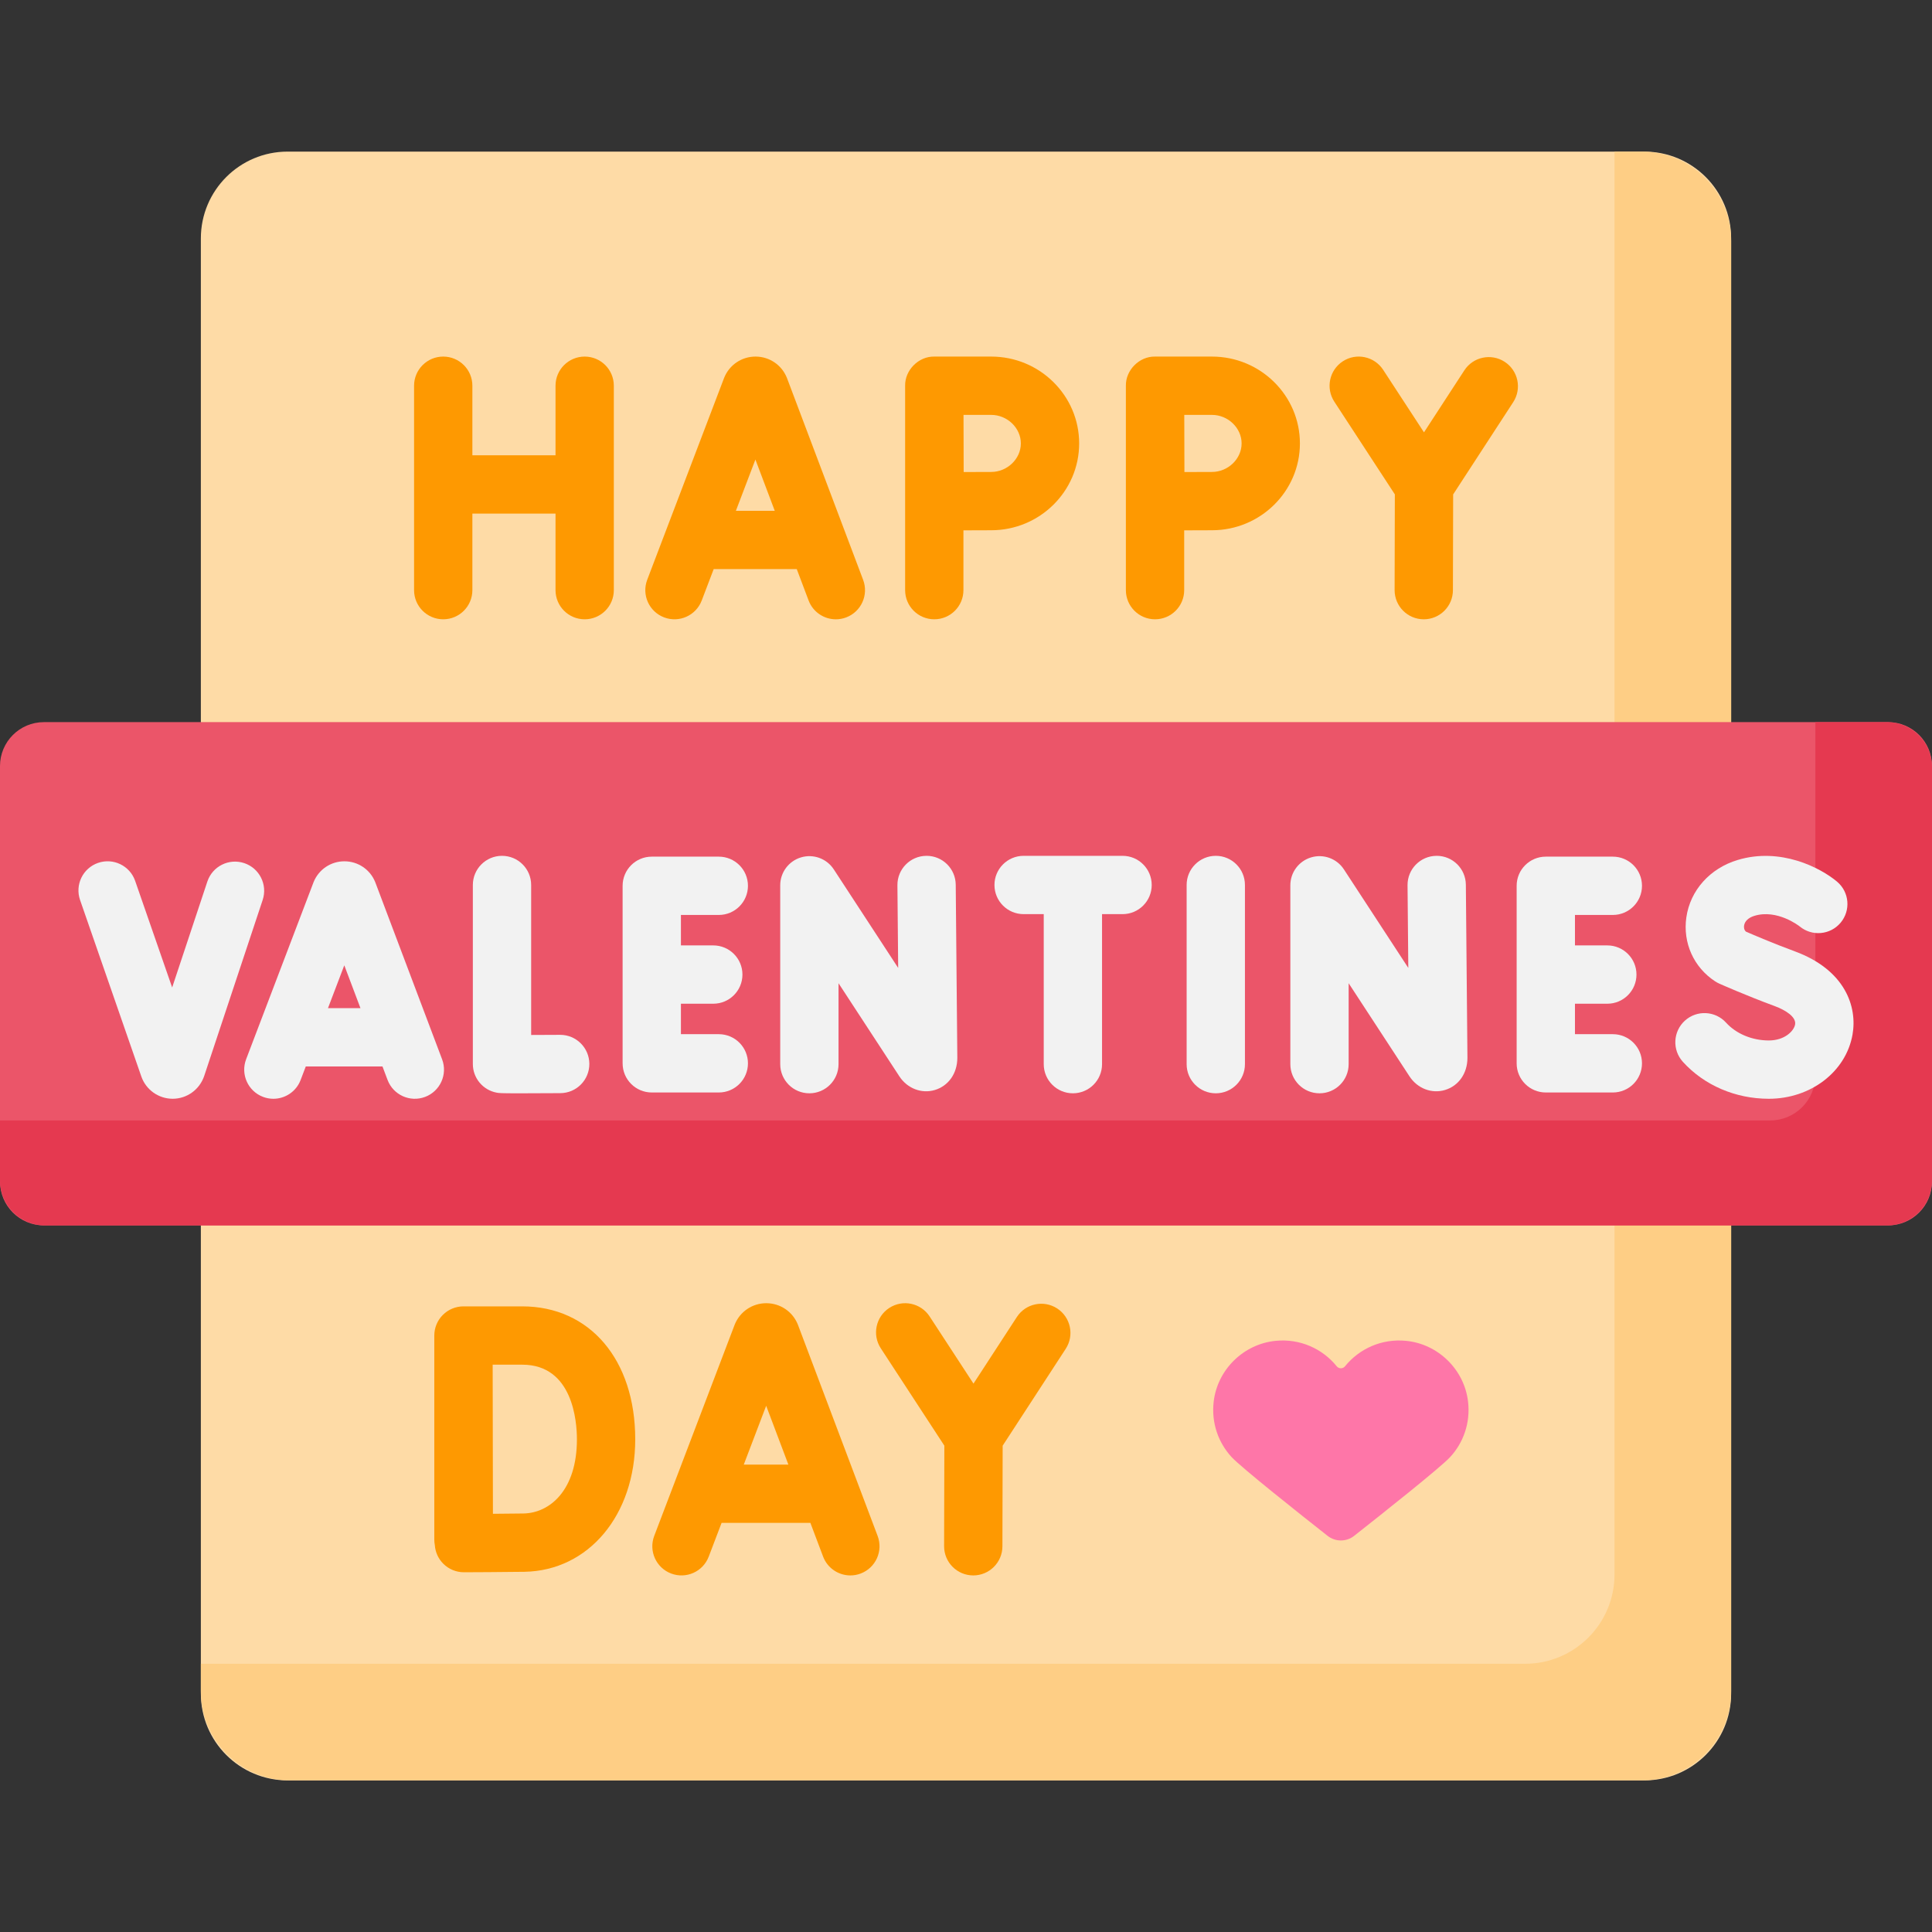 <svg id="Capa_1" enable-background="new 0 0 512 512" viewBox="0 0 512 512" xmlns="http://www.w3.org/2000/svg"><rect x="0" y="0" width="512" height="512" fill="#333333" stroke="none"/><g><path d="m435.772 471.823h-359.544c-12.702 0-22.999-10.297-22.999-22.999v-385.648c0-12.702 10.297-22.999 22.999-22.999h359.544c12.702 0 22.999 10.297 22.999 22.999v385.648c0 12.702-10.297 22.999-22.999 22.999z" fill="#fedba6"/><path d="m435.078 40.177h-7.212v377.047c0 13.085-10.608 23.693-23.693 23.693h-350.944v7.212c0 13.085 10.608 23.693 23.693 23.693h358.155c13.086 0 23.693-10.608 23.693-23.693v-384.259c.001-13.085-10.607-23.693-23.692-23.693z" fill="#fece85"/><path d="m500.362 324.748h-488.724c-6.428 0-11.638-5.21-11.638-11.638v-110.1c0-6.427 5.21-11.638 11.638-11.638h488.725c6.427 0 11.638 5.21 11.638 11.638v110.1c-.001 6.428-5.211 11.638-11.639 11.638z" fill="#eb5569"/><path d="m500.011 191.373h-18.917v93.571c0 6.621-5.367 11.989-11.989 11.989h-469.105v15.826c0 6.621 5.368 11.989 11.989 11.989h488.022c6.621 0 11.989-5.368 11.989-11.989v-109.397c0-6.622-5.367-11.989-11.989-11.989z" fill="#e53950"/><path d="m372.65 355.338c-6.537-.65-12.462 2.123-16.201 6.739-.575.71-1.634.71-2.209 0-3.739-4.616-9.664-7.388-16.201-6.739-8.503.845-15.419 7.635-16.401 16.123-.657 5.676 1.27 10.913 4.756 14.688 2.586 2.8 18.305 15.259 25.437 20.871 2.063 1.623 4.965 1.623 7.027 0 7.132-5.612 22.851-18.07 25.437-20.871 3.486-3.775 5.413-9.012 4.756-14.688-.982-8.488-7.899-15.278-16.401-16.123z" fill="#fe76a8"/><g fill="#fe9901"><path d="m211.49 351.157c-.026-.07-.053-.14-.082-.209-1.394-3.394-4.665-5.585-8.334-5.585-.003 0-.006 0-.009 0-3.672.004-6.943 2.202-8.332 5.602-.023.057-.046.115-.068.173l-21.286 55.889c-1.519 3.988.483 8.452 4.471 9.97 3.983 1.519 8.451-.482 9.97-4.47l3.406-8.943h23.534l3.367 8.921c1.167 3.094 4.108 5.001 7.229 5.001.906 0 1.829-.16 2.727-.5 3.992-1.507 6.007-5.965 4.5-9.957zm-14.38 36.974 5.935-15.585 5.882 15.585z"/><path d="m138.401 346.202h-15.579c-2.051 0-4.019.816-5.469 2.268-1.449 1.452-2.262 3.421-2.258 5.472v.041.002 54.06c0 .489.051.967.138 1.431.13 1.862.923 3.622 2.256 4.946 1.448 1.437 3.404 2.243 5.444 2.243h.029c.471-.002 11.587-.044 16.03-.122 17.007-.297 29.351-15.062 29.351-35.109 0-21.074-12.032-35.232-29.942-35.232zm.32 54.89c-1.875.033-5.063.06-8.089.08-.02-6.446-.059-32.804-.07-39.517h7.839c13.444 0 14.489 15.139 14.489 19.779 0 13.409-7.116 19.535-14.169 19.658z"/><path d="m280.168 346.758c-3.575-2.326-8.363-1.317-10.69 2.26l-11.494 17.655-11.627-17.808c-2.335-3.573-7.12-4.577-10.694-2.245-3.572 2.333-4.578 7.121-2.245 10.694l16.845 25.798-.065 26.646c-.01 4.267 3.441 7.734 7.707 7.745h.019c4.259 0 7.716-3.447 7.726-7.708l.065-26.674 16.713-25.673c2.327-3.575 1.316-8.362-2.26-10.69z"/></g><g fill="#f2f2f2"><path d="m99.494 233.918c-.026-.071-.054-.142-.084-.212-1.363-3.314-4.557-5.453-8.14-5.453-.003 0-.007 0-.01 0-3.587.005-6.781 2.152-8.138 5.472-.023.057-.046.115-.068.174l-17.829 46.811c-1.519 3.988.483 8.452 4.47 9.97.905.345 1.835.508 2.75.508 3.113 0 6.047-1.896 7.221-4.978l1.368-3.592h20.323l1.347 3.569c1.506 3.993 5.965 6.009 9.957 4.501 3.992-1.507 6.007-5.965 4.5-9.957zm-12.575 33.247 4.322-11.349 4.283 11.349z"/><path d="m245.553 226.803c-.023 0-.048 0-.071.001-4.268.039-7.695 3.53-7.656 7.797l.201 21.91-17.066-26.119c-1.869-2.862-5.4-4.155-8.673-3.179-3.276.975-5.521 3.987-5.521 7.405v47.391c0 4.267 3.459 7.726 7.726 7.726s7.726-3.459 7.726-7.726v-21.441l16.124 24.677c2.102 3.213 5.873 4.667 9.383 3.621 3.629-1.081 5.973-4.401 5.973-8.527l-.421-45.88c-.039-4.243-3.491-7.656-7.725-7.656z"/><path d="m380.741 226.803c-.023 0-.047 0-.071.001-4.268.039-7.694 3.53-7.656 7.796l.201 21.912-17.067-26.12c-1.869-2.862-5.399-4.155-8.673-3.179-3.276.975-5.521 3.987-5.521 7.405v47.391c0 4.267 3.459 7.726 7.726 7.726s7.726-3.459 7.726-7.726v-21.441l16.127 24.682c2.105 3.21 5.875 4.663 9.384 3.615 3.626-1.082 5.969-4.401 5.969-8.526l-.42-45.88c-.039-4.243-3.49-7.656-7.725-7.656z"/><path d="m148.458 274.243c-.016 0-.032 0-.047 0-2.567.016-5.263.028-7.648.034v-39.747c0-4.267-3.459-7.726-7.726-7.726s-7.726 3.459-7.726 7.726v47.44c0 3.724 2.657 6.919 6.319 7.597.596.11.937.174 5.984.174 2.394 0 5.849-.015 10.89-.045 4.268-.026 7.705-3.506 7.68-7.773-.026-4.251-3.48-7.68-7.726-7.68z"/><path d="m322.196 226.803c-4.268 0-7.726 3.459-7.726 7.726v47.48c0 4.267 3.459 7.726 7.726 7.726s7.726-3.459 7.726-7.726v-47.48c0-4.266-3.458-7.726-7.726-7.726z"/><path d="m190.489 242.473c4.268 0 7.726-3.459 7.726-7.726s-3.459-7.726-7.726-7.726h-17.763c-4.268 0-7.726 3.459-7.726 7.726v47.047c0 4.267 3.459 7.726 7.726 7.726h17.763c4.268 0 7.726-3.459 7.726-7.726s-3.459-7.726-7.726-7.726h-10.036v-8.071h8.575c4.268 0 7.726-3.459 7.726-7.726s-3.459-7.726-7.726-7.726h-8.575v-8.07h10.036z"/><path d="m427.418 242.473c4.268 0 7.726-3.459 7.726-7.726s-3.459-7.726-7.726-7.726h-17.764c-4.268 0-7.726 3.459-7.726 7.726v47.047c0 4.267 3.459 7.726 7.726 7.726h17.764c4.268 0 7.726-3.459 7.726-7.726s-3.459-7.726-7.726-7.726h-10.037v-8.071h8.575c4.268 0 7.726-3.459 7.726-7.726s-3.459-7.726-7.726-7.726h-8.575v-8.07h10.037z"/><path d="m64.715 228.733c-4.052-1.346-8.423.846-9.768 4.897l-9.323 28.065-9.807-28.251c-1.398-4.031-5.803-6.164-9.832-4.766-4.031 1.399-6.165 5.802-4.766 9.833l16.252 46.82c1.245 3.507 4.572 5.853 8.29 5.853h.057c3.74-.024 7.065-2.419 8.291-6.018l15.502-46.666c1.346-4.048-.847-8.421-4.896-9.767z"/><path d="m297.49 226.803h-26.221c-4.268 0-7.726 3.459-7.726 7.726s3.459 7.726 7.726 7.726h5.332v39.754c0 4.267 3.459 7.726 7.726 7.726s7.726-3.459 7.726-7.726v-39.754h5.437c4.268 0 7.726-3.459 7.726-7.726 0-4.266-3.459-7.726-7.726-7.726z"/><path d="m475.68 252.131c-5.725-2.112-11.074-4.405-13.003-5.246-.505-.495-.548-1.116-.481-1.581.169-1.179 1.176-2.129 2.762-2.607 6.015-1.81 11.759 2.641 11.985 2.82 3.267 2.699 8.105 2.266 10.835-.985 2.745-3.267 2.324-8.14-.943-10.886-4.45-3.74-15.006-9.158-26.334-5.744-7.361 2.217-12.572 8.045-13.601 15.208-.971 6.759 1.962 13.263 7.652 16.972.341.222.699.417 1.071.583.285.127 7.07 3.148 14.708 5.965 2.838 1.047 5.743 2.875 5.387 4.867-.305 1.708-2.729 4.236-6.963 4.236-4.415 0-8.65-1.763-11.325-4.715-2.866-3.163-7.754-3.4-10.913-.537-3.162 2.866-3.402 7.752-.537 10.913 5.639 6.222 13.941 9.791 22.776 9.791 11.093 0 20.419-7.138 22.175-16.973 1.332-7.463-1.975-17.184-15.251-22.081z"/></g><g fill="#fe9901"><path d="m208.583 100.256c-.026-.071-.054-.141-.083-.211-1.387-3.371-4.636-5.548-8.281-5.548-.003 0-.007 0-.01 0-3.648.004-6.897 2.188-8.279 5.565-.023.058-.046.116-.068.175l-20.341 53.407c-1.519 3.988.483 8.452 4.47 9.97 3.986 1.519 8.452-.482 9.971-4.47l3.171-8.324h22.016l3.133 8.302c1.167 3.094 4.108 5.001 7.229 5.001.906 0 1.829-.16 2.727-.499 3.992-1.507 6.007-5.965 4.5-9.957zm-13.564 35.11 5.173-13.582 5.126 13.582z"/><path d="m154.945 94.497c-4.268 0-7.726 3.459-7.726 7.726v18.43h-22.034v-18.43c0-4.267-3.459-7.726-7.726-7.726-4.268 0-7.726 3.459-7.726 7.726v54.17c0 4.267 3.459 7.726 7.726 7.726 4.268 0 7.726-3.459 7.726-7.726v-20.288h22.034v20.288c0 4.267 3.459 7.726 7.726 7.726s7.726-3.459 7.726-7.726v-54.17c.001-4.267-3.458-7.726-7.726-7.726z"/><path d="m398.756 95.885c-3.576-2.327-8.361-1.316-10.69 2.26l-10.696 16.43-10.823-16.576c-2.335-3.573-7.121-4.578-10.694-2.245-3.572 2.333-4.578 7.121-2.245 10.694l16.041 24.566-.062 25.361c-.01 4.267 3.441 7.734 7.707 7.745h.019c4.259 0 7.716-3.447 7.726-7.708l.062-25.388 15.915-24.448c2.328-3.576 1.317-8.363-2.26-10.691z"/><path d="m262.677 94.497h-15.083c-4.152-.082-7.799 3.581-7.726 7.726v54.17c0 4.267 3.459 7.726 7.726 7.726s7.726-3.459 7.726-7.726v-15.845c2.76-.014 5.624-.025 7.356-.025 12.855 0 23.313-10.324 23.313-23.014s-10.457-23.012-23.312-23.012zm0 30.574c-1.72 0-4.55.012-7.294.025-.013-2.85-.032-12.156-.04-15.146h7.334c4.261 0 7.86 3.462 7.86 7.56 0 4.099-3.6 7.561-7.86 7.561z"/><path d="m321.179 94.497h-15.083c-4.152-.082-7.799 3.581-7.726 7.726v54.17c0 4.267 3.459 7.726 7.726 7.726 4.268 0 7.726-3.459 7.726-7.726v-15.845c2.76-.014 5.624-.025 7.356-.025 12.855 0 23.313-10.324 23.313-23.014s-10.457-23.012-23.312-23.012zm0 30.574c-1.72 0-4.55.012-7.294.025-.013-2.85-.032-12.156-.04-15.146h7.334c4.261 0 7.86 3.462 7.86 7.56 0 4.099-3.6 7.561-7.86 7.561z"/></g></g><g/><g/><g/><g/><g/><g/><g/><g/><g/><g/><g/><g/><g/><g/><g/></svg>
